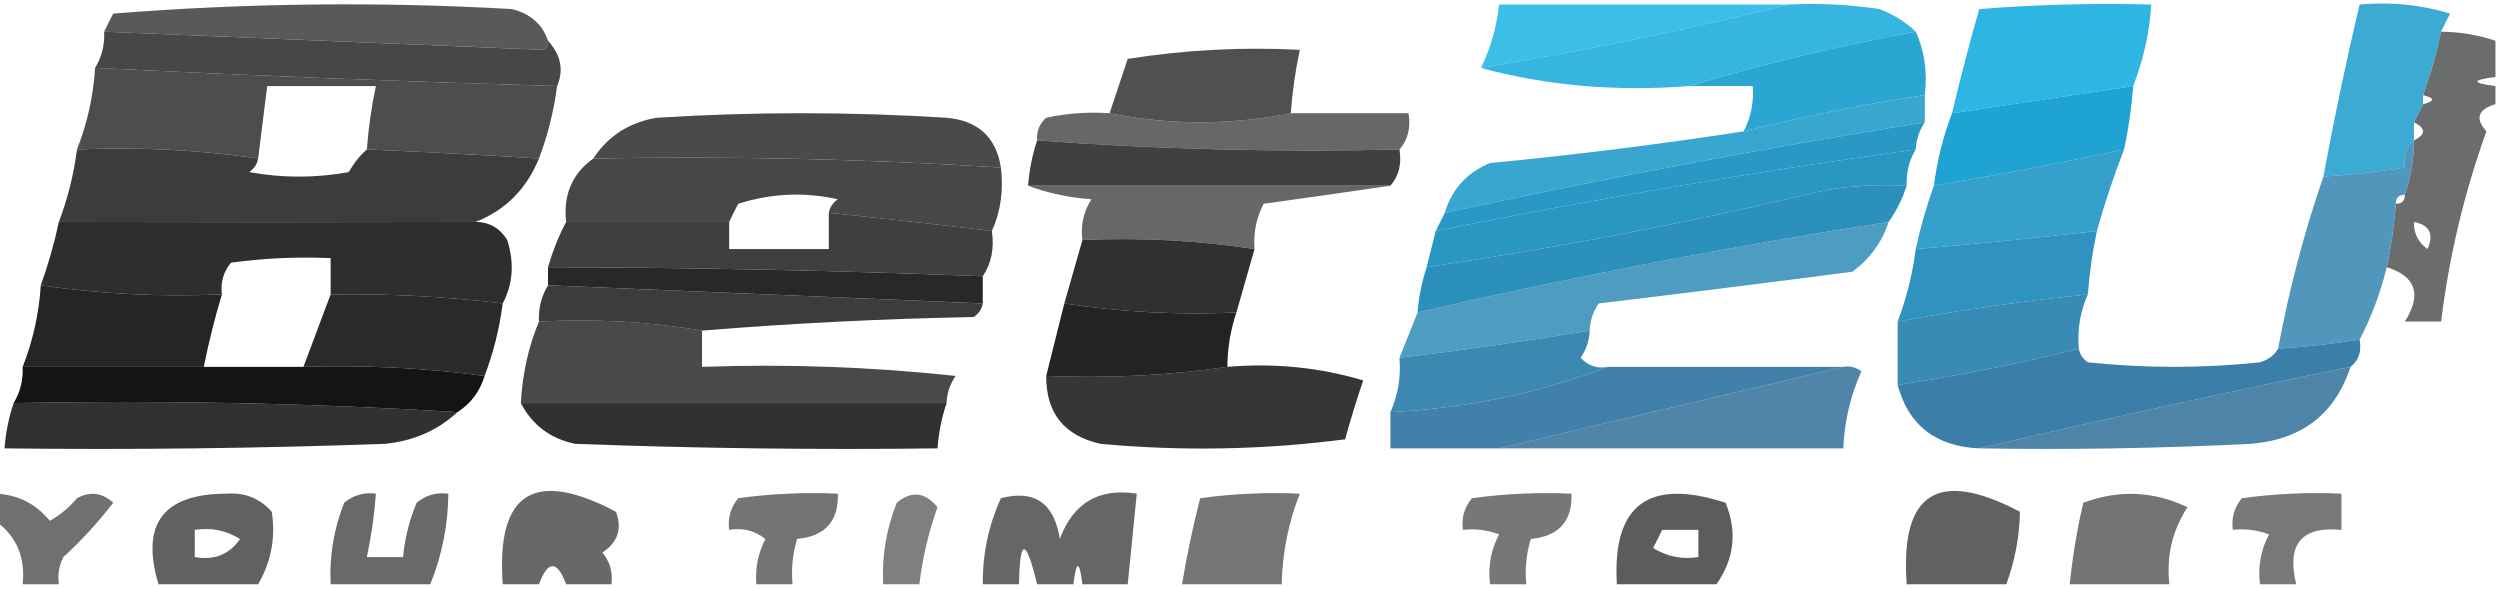 <?xml version="1.0" encoding="UTF-8"?>
<!DOCTYPE svg PUBLIC "-//W3C//DTD SVG 1.1//EN" "http://www.w3.org/Graphics/SVG/1.1/DTD/svg11.dtd">
<svg xmlns="http://www.w3.org/2000/svg" version="1.1" width="276px" height="65px" style="shape-rendering:geometricPrecision; text-rendering:geometricPrecision; image-rendering:optimizeQuality; fill-rule:evenodd; clip-rule:evenodd" xmlns:xlink="http://www.w3.org/1999/xlink">
<g><path style="opacity:0.897" fill="#474747" d="M 60.5,4.5 C 60.565,4.938 60.399,5.272 60,5.5C 43.834,4.826 27.667,4.16 11.5,3.5C 11.804,2.85 12.137,2.183 12.5,1.5C 27.155,0.334 41.822,0.167 56.5,1C 58.544,1.498 59.878,2.665 60.5,4.5 Z"/></g>
<g><path style="opacity:0.852" fill="#1ab4e4" d="M 197.5,0.5 C 186.37,3.248 175.037,5.582 163.5,7.5C 164.566,5.299 165.233,2.965 165.5,0.5C 176.167,0.5 186.833,0.5 197.5,0.5 Z"/></g>
<g><path style="opacity:0.88" fill="#1cacdc" d="M 197.5,0.5 C 200.85,0.335 204.183,0.502 207.5,1C 209.066,1.608 210.4,2.442 211.5,3.5C 202.917,5.064 194.584,7.064 186.5,9.5C 178.427,10.132 170.76,9.465 163.5,7.5C 175.037,5.582 186.37,3.248 197.5,0.5 Z"/></g>
<g><path style="opacity:0.963" fill="#414141" d="M 11.5,3.5 C 27.667,4.16 43.834,4.826 60,5.5C 60.399,5.272 60.565,4.938 60.5,4.5C 61.928,6.074 62.261,7.741 61.5,9.5C 44.434,9.003 27.434,8.337 10.5,7.5C 11.234,6.292 11.567,4.959 11.5,3.5 Z"/></g>
<g><path style="opacity:0.582" fill="#000203" d="M 269.5,3.5 C 271.565,3.517 273.565,3.85 275.5,4.5C 275.5,5.833 275.5,7.167 275.5,8.5C 272.833,8.833 272.833,9.167 275.5,9.5C 275.5,10.167 275.5,10.833 275.5,11.5C 273.557,12.078 273.223,13.078 274.5,14.5C 272.045,21.318 270.379,28.318 269.5,35.5C 268.167,35.5 266.833,35.5 265.5,35.5C 267.386,32.509 266.72,30.509 263.5,29.5C 263.993,27.194 264.326,24.861 264.5,22.5C 265.167,22.5 265.5,22.167 265.5,21.5C 266.15,19.565 266.483,17.565 266.5,15.5C 267.833,14.833 267.833,14.167 266.5,13.5C 266.833,12.833 267.167,12.167 267.5,11.5C 268.833,11.167 268.833,10.833 267.5,10.5C 268.319,8.228 268.985,5.894 269.5,3.5 Z M 266.5,24.5 C 268.225,24.843 268.725,25.843 268,27.5C 266.961,26.756 266.461,25.756 266.5,24.5 Z"/></g>
<g><path style="opacity:0.919" fill="#1bb0df" d="M 235.5,9.5 C 228.832,10.5 222.165,11.5 215.5,12.5C 216.426,8.63 217.426,4.797 218.5,1C 224.825,0.5 231.158,0.334 237.5,0.5C 237.3,3.63 236.634,6.63 235.5,9.5 Z"/></g>
<g><path style="opacity:0.889" fill="#383838" d="M 10.5,7.5 C 27.434,8.337 44.434,9.003 61.5,9.5C 61.142,12.267 60.475,14.933 59.5,17.5C 53.171,17.101 46.838,16.767 40.5,16.5C 40.674,14.139 41.007,11.806 41.5,9.5C 37.5,9.5 33.5,9.5 29.5,9.5C 29.167,12.167 28.833,14.833 28.5,17.5C 21.922,16.54 15.255,16.207 8.5,16.5C 9.634,13.63 10.3,10.63 10.5,7.5 Z"/></g>
<g><path style="opacity:0.928" fill="#434343" d="M 142.5,12.5 C 135.833,13.833 129.167,13.833 122.5,12.5C 123.162,10.53 123.828,8.53 124.5,6.5C 130.798,5.504 137.132,5.17 143.5,5.5C 143.007,7.806 142.674,10.139 142.5,12.5 Z"/></g>
<g><path style="opacity:0.944" fill="#1fa1d0" d="M 211.5,3.5 C 212.468,5.607 212.802,7.941 212.5,10.5C 205.768,11.517 199.101,12.85 192.5,14.5C 193.301,12.958 193.634,11.291 193.5,9.5C 191.167,9.5 188.833,9.5 186.5,9.5C 194.584,7.064 202.917,5.064 211.5,3.5 Z"/></g>
<g><path style="opacity:0.89" fill="#219bca" d="M 212.5,10.5 C 212.5,11.5 212.5,12.5 212.5,13.5C 194.729,16.36 177.062,19.694 159.5,23.5C 160.277,20.888 161.944,19.055 164.5,18C 174.006,17.081 183.339,15.915 192.5,14.5C 199.101,12.85 205.768,11.517 212.5,10.5 Z"/></g>
<g><path style="opacity:0.77" fill="#3b3b3b" d="M 122.5,12.5 C 129.167,13.833 135.833,13.833 142.5,12.5C 146.833,12.5 151.167,12.5 155.5,12.5C 155.768,14.099 155.434,15.432 154.5,16.5C 141.087,16.814 127.754,16.481 114.5,15.5C 114.414,14.504 114.748,13.671 115.5,13C 117.81,12.503 120.143,12.337 122.5,12.5 Z"/></g>
<g><path style="opacity:0.969" fill="#2297c5" d="M 212.5,13.5 C 211.89,14.391 211.557,15.391 211.5,16.5C 193.716,18.964 176.05,21.964 158.5,25.5C 158.833,24.833 159.167,24.167 159.5,23.5C 177.062,19.694 194.729,16.36 212.5,13.5 Z"/></g>
<g><path style="opacity:0.96" fill="#434343" d="M 110.5,18.5 C 95.536,17.549 80.536,17.215 65.5,17.5C 67.12,15.016 69.453,13.516 72.5,13C 83.167,12.333 93.833,12.333 104.5,13C 107.975,13.311 109.975,15.144 110.5,18.5 Z"/></g>
<g><path style="opacity:0.878" fill="#219fcd" d="M 269.5,3.5 C 268.985,5.894 268.319,8.228 267.5,10.5C 267.5,10.833 267.5,11.167 267.5,11.5C 267.167,12.167 266.833,12.833 266.5,13.5C 266.5,14.167 266.5,14.833 266.5,15.5C 265.596,16.209 265.263,17.209 265.5,18.5C 262.518,18.963 259.518,19.296 256.5,19.5C 257.675,13.132 259.009,6.799 260.5,0.5C 263.898,0.18 267.232,0.513 270.5,1.5C 270.137,2.183 269.804,2.85 269.5,3.5 Z"/></g>
<g><path style="opacity:0.937" fill="#343434" d="M 114.5,15.5 C 127.754,16.481 141.087,16.814 154.5,16.5C 154.768,18.099 154.434,19.432 153.5,20.5C 140.167,20.5 126.833,20.5 113.5,20.5C 113.629,18.784 113.962,17.117 114.5,15.5 Z"/></g>
<g><path style="opacity:0.964" fill="#2392c0" d="M 211.5,16.5 C 210.766,17.708 210.433,19.041 210.5,20.5C 207.482,20.335 204.482,20.502 201.5,21C 186.944,24.473 172.277,27.306 157.5,29.5C 157.833,28.167 158.167,26.833 158.5,25.5C 176.05,21.964 193.716,18.964 211.5,16.5 Z"/></g>
<g><path style="opacity:1" fill="#1ea3d2" d="M 235.5,9.5 C 235.326,11.861 234.993,14.194 234.5,16.5C 227.53,17.992 220.53,19.326 213.5,20.5C 213.858,17.733 214.525,15.067 215.5,12.5C 222.165,11.5 228.832,10.5 235.5,9.5 Z"/></g>
<g><path style="opacity:0.919" fill="#383838" d="M 65.5,17.5 C 80.536,17.215 95.536,17.549 110.5,18.5C 110.802,21.059 110.468,23.393 109.5,25.5C 103.601,24.795 97.601,24.128 91.5,23.5C 91.611,22.883 91.944,22.383 92.5,22C 88.789,21.175 85.122,21.341 81.5,22.5C 81.137,23.183 80.804,23.85 80.5,24.5C 74.5,24.5 68.5,24.5 62.5,24.5C 62.166,21.509 63.166,19.176 65.5,17.5 Z"/></g>
<g><path style="opacity:0.911" fill="#2a2a2a" d="M 8.5,16.5 C 15.255,16.207 21.922,16.54 28.5,17.5C 28.389,18.117 28.056,18.617 27.5,19C 31.167,19.667 34.833,19.667 38.5,19C 39.066,18.005 39.733,17.172 40.5,16.5C 46.838,16.767 53.171,17.101 59.5,17.5C 58.113,20.887 55.779,23.221 52.5,24.5C 37.414,24.541 22.08,24.541 6.5,24.5C 7.475,21.933 8.142,19.267 8.5,16.5 Z"/></g>
<g><path style="opacity:0.72" fill="#2d2d2d" d="M 113.5,20.5 C 126.833,20.5 140.167,20.5 153.5,20.5C 148.983,21.166 144.317,21.833 139.5,22.5C 138.691,24.071 138.357,25.738 138.5,27.5C 132.256,26.542 125.923,26.209 119.5,26.5C 119.286,24.856 119.62,23.356 120.5,22C 117.964,21.814 115.631,21.314 113.5,20.5 Z"/></g>
<g><path style="opacity:0.961" fill="#258cba" d="M 210.5,20.5 C 210.011,21.995 209.345,23.328 208.5,24.5C 191.015,27.206 173.682,30.54 156.5,34.5C 156.629,32.784 156.962,31.117 157.5,29.5C 172.277,27.306 186.944,24.473 201.5,21C 204.482,20.502 207.482,20.335 210.5,20.5 Z"/></g>
<g><path style="opacity:0.916" fill="#2298c6" d="M 234.5,16.5 C 233.346,19.452 232.346,22.452 231.5,25.5C 224.843,26.261 218.177,26.927 211.5,27.5C 212.015,25.105 212.681,22.772 213.5,20.5C 220.53,19.326 227.53,17.992 234.5,16.5 Z"/></g>
<g><path style="opacity:0.926" fill="#1f1f1f" d="M 6.5,24.5 C 22.08,24.541 37.414,24.541 52.5,24.5C 54.017,24.511 55.184,25.177 56,26.5C 56.796,29.038 56.629,31.372 55.5,33.5C 49.196,32.74 42.863,32.407 36.5,32.5C 36.5,31.167 36.5,29.833 36.5,28.5C 32.818,28.335 29.152,28.501 25.5,29C 24.663,30.011 24.33,31.178 24.5,32.5C 17.745,32.793 11.078,32.46 4.5,31.5C 5.319,29.228 5.985,26.895 6.5,24.5 Z"/></g>
<g><path style="opacity:0.809" fill="#2786b3" d="M 208.5,24.5 C 207.797,26.716 206.464,28.549 204.5,30C 195.193,31.213 185.86,32.38 176.5,33.5C 175.873,34.417 175.539,35.417 175.5,36.5C 168.523,37.661 161.523,38.661 154.5,39.5C 155.167,37.833 155.833,36.167 156.5,34.5C 173.682,30.54 191.015,27.206 208.5,24.5 Z"/></g>
<g><path style="opacity:0.896" fill="#2a2a2a" d="M 91.5,23.5 C 97.601,24.128 103.601,24.795 109.5,25.5C 109.784,27.415 109.451,29.081 108.5,30.5C 92.508,29.866 76.508,29.532 60.5,29.5C 61.024,27.694 61.691,26.028 62.5,24.5C 68.5,24.5 74.5,24.5 80.5,24.5C 80.5,25.5 80.5,26.5 80.5,27.5C 84.167,27.5 87.833,27.5 91.5,27.5C 91.5,26.167 91.5,24.833 91.5,23.5 Z"/></g>
<g><path style="opacity:0.948" fill="#258cba" d="M 231.5,25.5 C 231.007,27.806 230.674,30.139 230.5,32.5C 223.453,33.221 216.453,34.221 209.5,35.5C 210.475,32.933 211.142,30.267 211.5,27.5C 218.177,26.927 224.843,26.261 231.5,25.5 Z"/></g>
<g><path style="opacity:0.97" fill="#222222" d="M 60.5,29.5 C 76.508,29.532 92.508,29.866 108.5,30.5C 108.5,31.5 108.5,32.5 108.5,33.5C 92.5,32.833 76.5,32.167 60.5,31.5C 60.5,30.833 60.5,30.167 60.5,29.5 Z"/></g>
<g><path style="opacity:0.917" fill="#1e1e1e" d="M 119.5,26.5 C 125.923,26.209 132.256,26.542 138.5,27.5C 137.833,29.833 137.167,32.167 136.5,34.5C 130.077,34.791 123.744,34.458 117.5,33.5C 118.167,31.167 118.833,28.833 119.5,26.5 Z"/></g>
<g><path style="opacity:0.856" fill="#1c1c1c" d="M 60.5,31.5 C 76.5,32.167 92.5,32.833 108.5,33.5C 108.389,34.117 108.056,34.617 107.5,35C 97.423,35.191 87.423,35.691 77.5,36.5C 71.69,35.51 65.69,35.177 59.5,35.5C 59.433,34.041 59.766,32.708 60.5,31.5 Z"/></g>
<g><path style="opacity:0.812" fill="#297fac" d="M 266.5,15.5 C 266.483,17.565 266.15,19.565 265.5,21.5C 264.833,21.5 264.5,21.833 264.5,22.5C 264.326,24.861 263.993,27.194 263.5,29.5C 262.795,32.354 261.795,35.021 260.5,37.5C 257.518,37.963 254.518,38.296 251.5,38.5C 252.703,32.022 254.369,25.688 256.5,19.5C 259.518,19.296 262.518,18.963 265.5,18.5C 265.263,17.209 265.596,16.209 266.5,15.5 Z"/></g>
<g><path style="opacity:0.894" fill="#111111" d="M 36.5,32.5 C 42.863,32.407 49.196,32.74 55.5,33.5C 55.142,36.267 54.475,38.933 53.5,41.5C 46.877,40.62 40.211,40.287 33.5,40.5C 34.5,37.833 35.5,35.167 36.5,32.5 Z"/></g>
<g><path style="opacity:0.914" fill="#111111" d="M 4.5,31.5 C 11.078,32.46 17.745,32.793 24.5,32.5C 23.709,35.115 23.043,37.782 22.5,40.5C 15.833,40.5 9.167,40.5 2.5,40.5C 3.634,37.63 4.3,34.63 4.5,31.5 Z"/></g>
<g><path style="opacity:0.908" fill="#2a7daa" d="M 175.5,36.5 C 175.461,37.583 175.127,38.583 174.5,39.5C 175.325,40.386 176.325,40.719 177.5,40.5C 169.878,43.401 161.878,45.068 153.5,45.5C 154.341,43.621 154.675,41.621 154.5,39.5C 161.523,38.661 168.523,37.661 175.5,36.5 Z"/></g>
<g><path style="opacity:0.917" fill="#2881ae" d="M 230.5,32.5 C 229.659,34.379 229.325,36.379 229.5,38.5C 222.923,40.143 216.256,41.476 209.5,42.5C 209.5,40.167 209.5,37.833 209.5,35.5C 216.453,34.221 223.453,33.221 230.5,32.5 Z"/></g>
<g><path style="opacity:0.92" fill="#111111" d="M 117.5,33.5 C 123.744,34.458 130.077,34.791 136.5,34.5C 135.85,36.435 135.517,38.435 135.5,40.5C 128.922,41.46 122.255,41.793 115.5,41.5C 116.167,38.833 116.833,36.167 117.5,33.5 Z"/></g>
<g><path style="opacity:0.925" fill="#2c74a1" d="M 260.5,37.5 C 260.737,38.791 260.404,39.791 259.5,40.5C 245.684,43.34 232.017,46.34 218.5,49.5C 213.703,49.288 210.703,46.955 209.5,42.5C 216.256,41.476 222.923,40.143 229.5,38.5C 229.611,39.117 229.944,39.617 230.5,40C 236.833,40.667 243.167,40.667 249.5,40C 250.416,39.722 251.082,39.222 251.5,38.5C 254.518,38.296 257.518,37.963 260.5,37.5 Z"/></g>
<g><path style="opacity:0.951" fill="#090909" d="M 2.5,40.5 C 9.167,40.5 15.833,40.5 22.5,40.5C 26.167,40.5 29.833,40.5 33.5,40.5C 40.211,40.287 46.877,40.62 53.5,41.5C 52.974,43.23 51.974,44.564 50.5,45.5C 34.342,44.504 18.009,44.17 1.5,44.5C 2.234,43.292 2.567,41.959 2.5,40.5 Z"/></g>
<g><path style="opacity:0.749" fill="#0c0c0c" d="M 59.5,35.5 C 65.69,35.177 71.69,35.51 77.5,36.5C 77.5,37.833 77.5,39.167 77.5,40.5C 86.857,40.168 96.19,40.502 105.5,41.5C 104.873,42.417 104.539,43.417 104.5,44.5C 88.833,44.5 73.167,44.5 57.5,44.5C 57.676,41.273 58.343,38.273 59.5,35.5 Z"/></g>
<g><path style="opacity:0.901" fill="#2d74a0" d="M 177.5,40.5 C 186.167,40.5 194.833,40.5 203.5,40.5C 190.838,43.5 178.171,46.5 165.5,49.5C 161.5,49.5 157.5,49.5 153.5,49.5C 153.5,48.167 153.5,46.833 153.5,45.5C 161.878,45.068 169.878,43.401 177.5,40.5 Z"/></g>
<g><path style="opacity:0.834" fill="#2f6c98" d="M 203.5,40.5 C 204.239,40.369 204.906,40.536 205.5,41C 204.287,43.687 203.62,46.52 203.5,49.5C 190.833,49.5 178.167,49.5 165.5,49.5C 178.171,46.5 190.838,43.5 203.5,40.5 Z"/></g>
<g><path style="opacity:0.842" fill="#2f6d99" d="M 259.5,40.5 C 257.788,45.707 254.121,48.54 248.5,49C 238.506,49.5 228.506,49.666 218.5,49.5C 232.017,46.34 245.684,43.34 259.5,40.5 Z"/></g>
<g><path style="opacity:0.809" fill="#020202" d="M 1.5,44.5 C 18.009,44.17 34.342,44.504 50.5,45.5C 48.333,47.511 45.666,48.678 42.5,49C 28.504,49.5 14.504,49.667 0.5,49.5C 0.629,47.784 0.962,46.117 1.5,44.5 Z"/></g>
<g><path style="opacity:0.812" fill="#020202" d="M 57.5,44.5 C 73.167,44.5 88.833,44.5 104.5,44.5C 103.962,46.117 103.629,47.784 103.5,49.5C 90.162,49.667 76.829,49.5 63.5,49C 60.771,48.434 58.771,46.934 57.5,44.5 Z"/></g>
<g><path style="opacity:0.799" fill="#040404" d="M 135.5,40.5 C 140.691,40.059 145.691,40.559 150.5,42C 149.773,44.124 149.106,46.291 148.5,48.5C 139.518,49.665 130.518,49.832 121.5,49C 117.482,48.106 115.482,45.606 115.5,41.5C 122.255,41.793 128.922,41.46 135.5,40.5 Z"/></g>
<g><path style="opacity:0.559" fill="#000000" d="M -0.5,54.5 C 1.929,54.585 3.929,55.585 5.5,57.5C 6.646,56.855 7.646,56.022 8.5,55C 9.944,54.219 11.277,54.386 12.5,55.5C 10.851,57.65 9.018,59.65 7,61.5C 6.517,62.448 6.351,63.448 6.5,64.5C 5.167,64.5 3.833,64.5 2.5,64.5C 2.818,61.519 1.818,59.185 -0.5,57.5C -0.5,56.5 -0.5,55.5 -0.5,54.5 Z"/></g>
<g><path style="opacity:0.62" fill="#000000" d="M 28.5,64.5 C 24.833,64.5 21.167,64.5 17.5,64.5C 15.505,57.851 18.005,54.518 25,54.5C 27.034,54.354 28.701,55.02 30,56.5C 30.446,59.333 29.946,61.999 28.5,64.5 Z M 21.5,58.5 C 23.288,58.215 24.955,58.548 26.5,59.5C 25.331,61.217 23.665,61.884 21.5,61.5C 21.5,60.5 21.5,59.5 21.5,58.5 Z"/></g>
<g><path style="opacity:0.589" fill="#000000" d="M 47.5,64.5 C 43.833,64.5 40.167,64.5 36.5,64.5C 36.351,61.393 36.851,58.393 38,55.5C 39.011,54.663 40.178,54.33 41.5,54.5C 41.326,56.861 40.993,59.194 40.5,61.5C 41.833,61.5 43.167,61.5 44.5,61.5C 44.687,59.436 45.187,57.436 46,55.5C 47.011,54.663 48.178,54.33 49.5,54.5C 49.46,57.988 48.793,61.321 47.5,64.5 Z"/></g>
<g><path style="opacity:0.591" fill="#000000" d="M 67.5,64.5 C 65.833,64.5 64.167,64.5 62.5,64.5C 61.5,61.833 60.5,61.833 59.5,64.5C 58.167,64.5 56.833,64.5 55.5,64.5C 54.778,54.386 58.944,51.719 68,56.5C 68.711,58.367 68.211,59.867 66.5,61C 67.337,62.011 67.67,63.178 67.5,64.5 Z"/></g>
<g><path style="opacity:0.543" fill="#000000" d="M 87.5,64.5 C 86.167,64.5 84.833,64.5 83.5,64.5C 83.357,62.738 83.691,61.071 84.5,59.5C 83.311,58.571 81.978,58.238 80.5,58.5C 80.33,57.178 80.663,56.011 81.5,55C 85.152,54.501 88.818,54.335 92.5,54.5C 92.594,57.541 91.094,59.207 88,59.5C 87.507,61.134 87.34,62.801 87.5,64.5 Z"/></g>
<g><path style="opacity:0.5" fill="#000000" d="M 101.5,64.5 C 100.167,64.5 98.833,64.5 97.5,64.5C 97.351,61.393 97.851,58.393 99,55.5C 100.635,54.151 102.135,54.318 103.5,56C 102.518,58.738 101.852,61.572 101.5,64.5 Z"/></g>
<g><path style="opacity:0.598" fill="#000000" d="M 124.5,64.5 C 122.833,64.5 121.167,64.5 119.5,64.5C 119.167,61.833 118.833,61.833 118.5,64.5C 117.167,64.5 115.833,64.5 114.5,64.5C 113.25,59.36 112.584,59.36 112.5,64.5C 111.167,64.5 109.833,64.5 108.5,64.5C 108.467,61.164 109.134,57.997 110.5,55C 114.226,54.039 116.392,55.539 117,59.5C 118.484,55.512 121.317,53.846 125.5,54.5C 125.167,57.833 124.833,61.167 124.5,64.5 Z"/></g>
<g><path style="opacity:0.54" fill="#000000" d="M 141.5,64.5 C 137.833,64.5 134.167,64.5 130.5,64.5C 131.03,61.284 131.696,58.117 132.5,55C 136.152,54.501 139.818,54.335 143.5,54.5C 142.242,57.694 141.576,61.027 141.5,64.5 Z"/></g>
<g><path style="opacity:0.535" fill="#000000" d="M 168.5,64.5 C 167.167,64.5 165.833,64.5 164.5,64.5C 164.261,62.533 164.594,60.7 165.5,59C 164.207,58.51 162.873,58.343 161.5,58.5C 161.33,57.178 161.663,56.011 162.5,55C 166.152,54.501 169.818,54.335 173.5,54.5C 173.594,57.541 172.094,59.207 169,59.5C 168.506,61.134 168.34,62.801 168.5,64.5 Z"/></g>
<g><path style="opacity:0.64" fill="#000000" d="M 189.5,64.5 C 185.833,64.5 182.167,64.5 178.5,64.5C 177.984,55.742 181.984,52.742 190.5,55.5C 191.803,58.683 191.469,61.683 189.5,64.5 Z M 183.5,58.5 C 184.833,58.5 186.167,58.5 187.5,58.5C 187.5,59.5 187.5,60.5 187.5,61.5C 185.712,61.785 184.045,61.452 182.5,60.5C 182.863,59.816 183.196,59.15 183.5,58.5 Z"/></g>
<g><path style="opacity:0.62" fill="#000000" d="M 221.5,64.5 C 217.833,64.5 214.167,64.5 210.5,64.5C 209.761,54.385 213.928,51.719 223,56.5C 222.959,59.206 222.459,61.872 221.5,64.5 Z"/></g>
<g><path style="opacity:0.545" fill="#000000" d="M 239.5,64.5 C 235.833,64.5 232.167,64.5 228.5,64.5C 228.804,61.478 229.304,58.478 230,55.5C 233.938,54.045 237.771,54.212 241.5,56C 239.821,58.565 239.154,61.398 239.5,64.5 Z"/></g>
<g><path style="opacity:0.528" fill="#000000" d="M 253.5,64.5 C 252.167,64.5 250.833,64.5 249.5,64.5C 249.261,62.533 249.594,60.7 250.5,59C 249.207,58.51 247.873,58.343 246.5,58.5C 246.33,57.178 246.663,56.011 247.5,55C 251.152,54.501 254.818,54.335 258.5,54.5C 258.5,55.833 258.5,57.167 258.5,58.5C 254.092,58.062 252.425,60.062 253.5,64.5 Z"/></g>
</svg>
